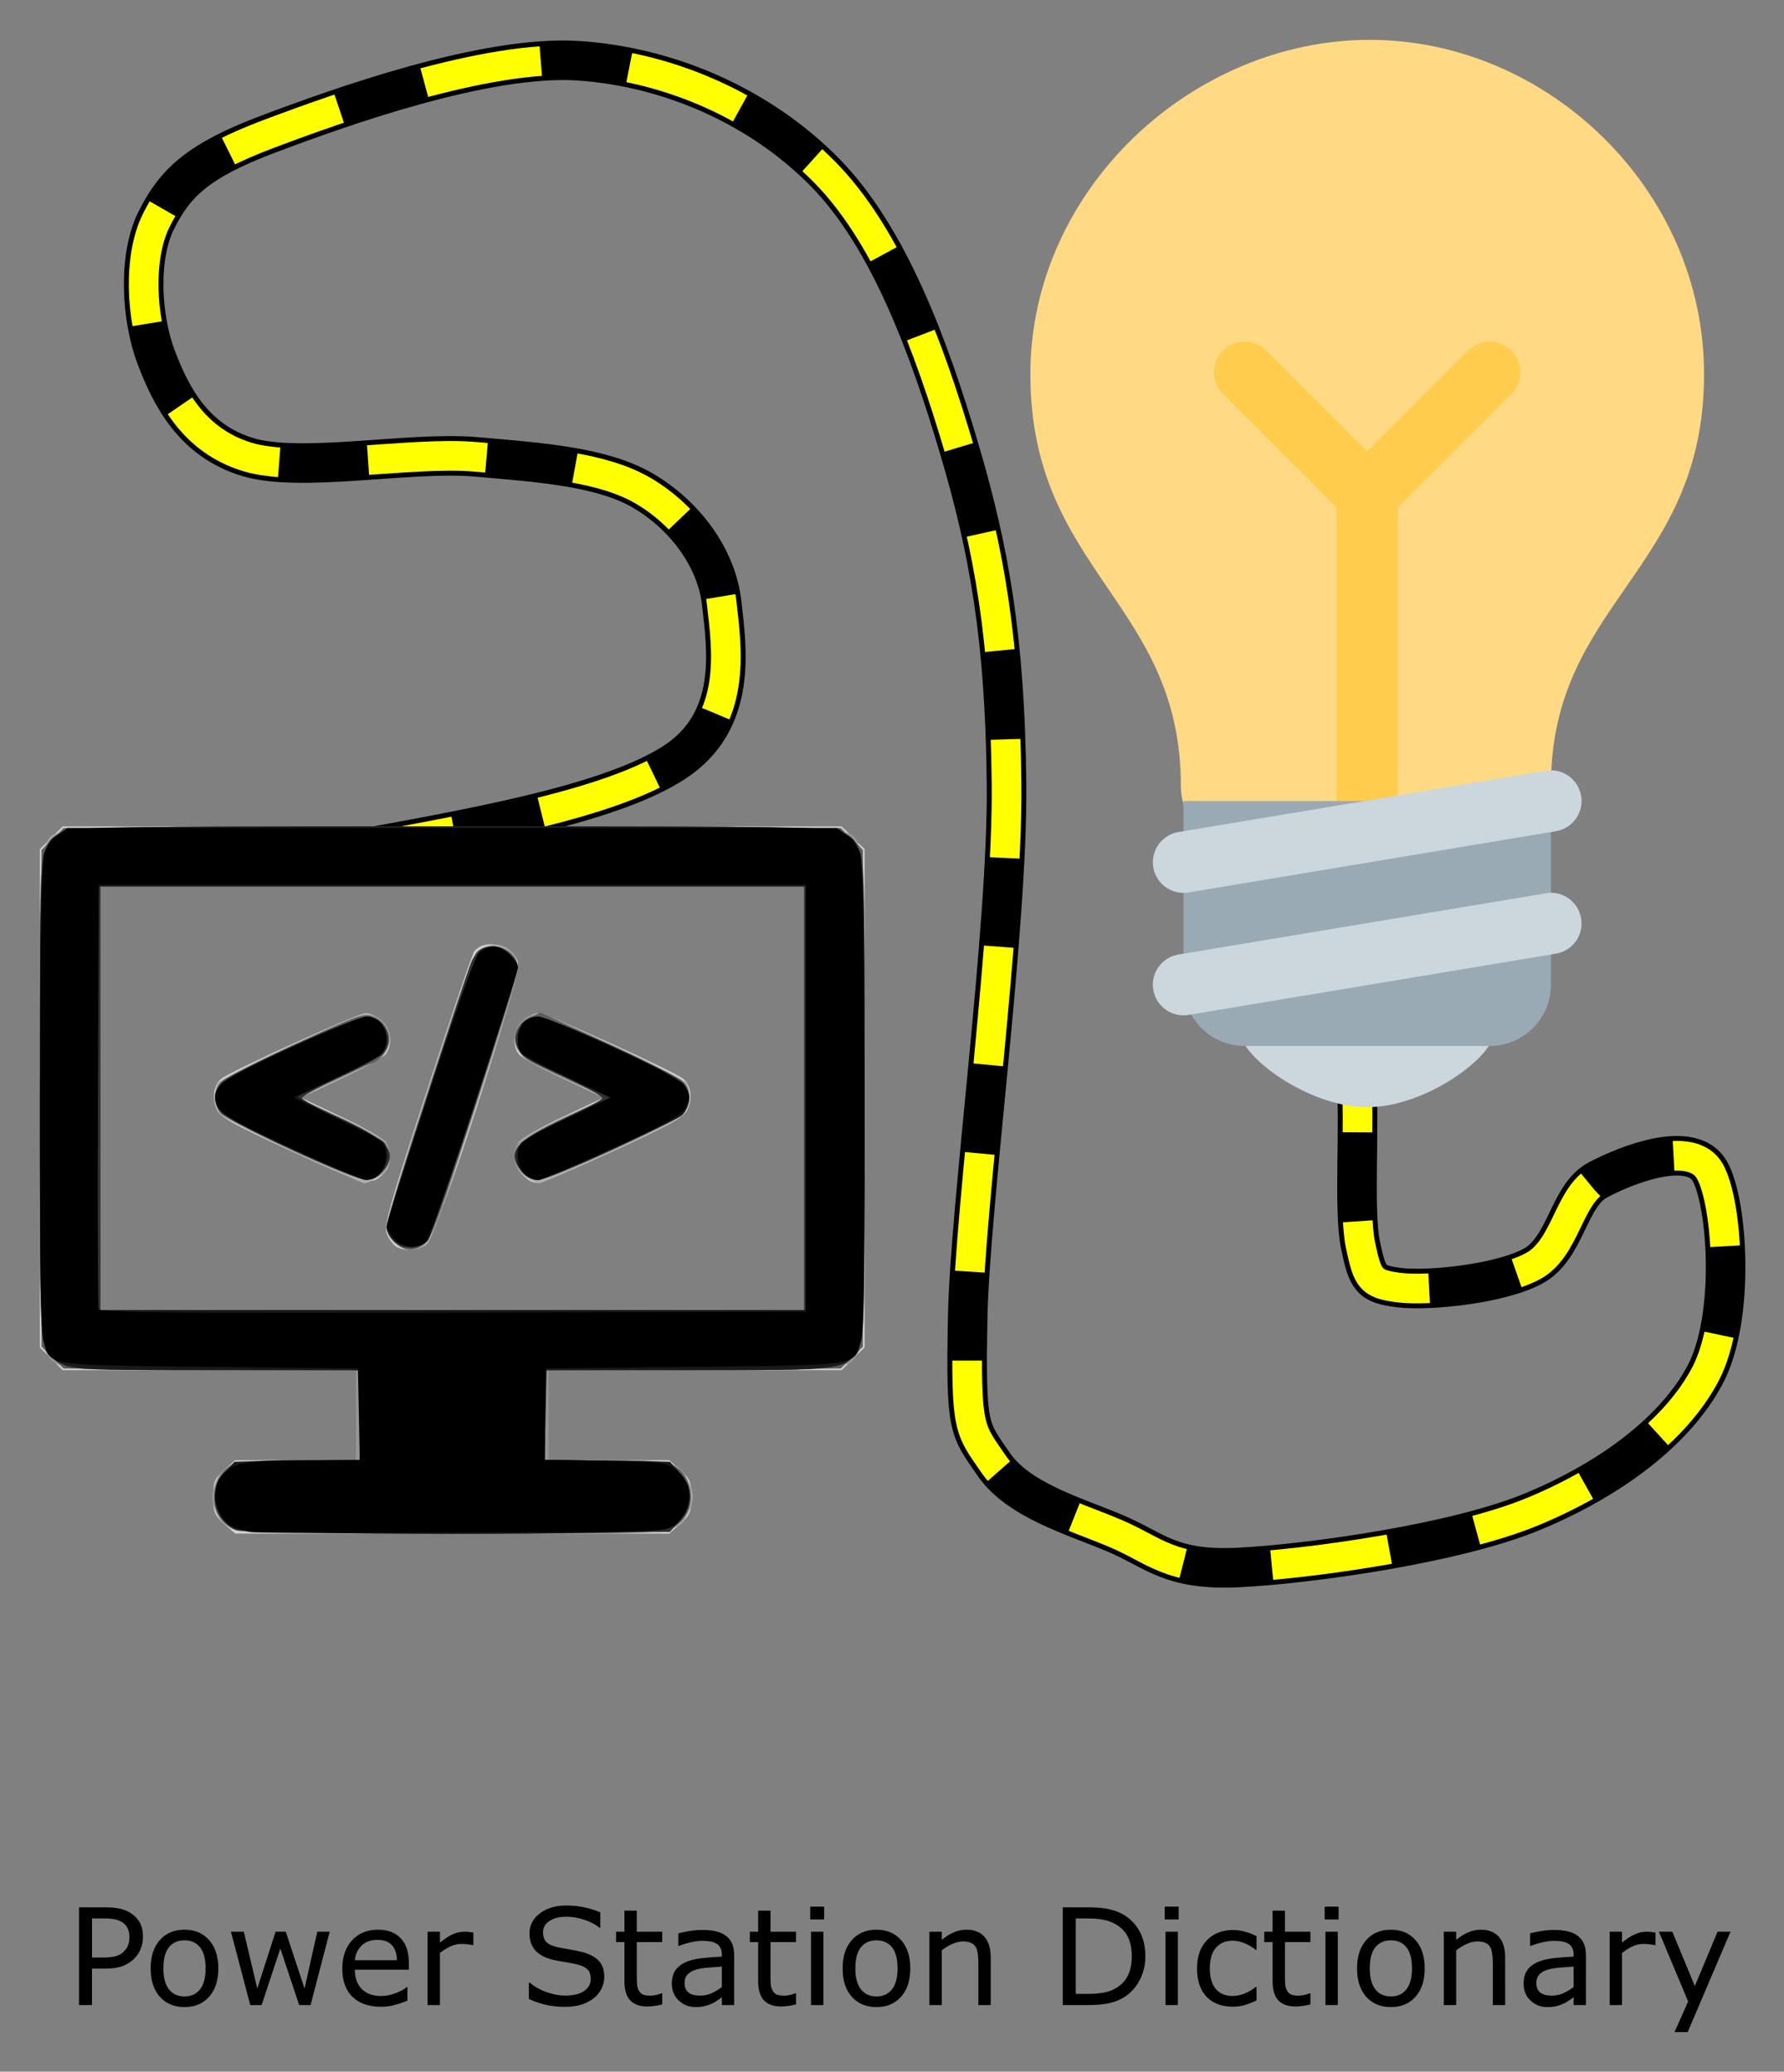 <svg xmlns="http://www.w3.org/2000/svg" role="img" viewBox="-8.06 -8.06 360.87 419.12"><rect x="-8.06" y="-8.06" width="360.87" height="419.12" fill="#808080" stroke="none"/><title>Power Station Dictionary logo</title><defs><clipPath id="a"><path fill-rule="evenodd" d="M621 174h380v316H621z" clip-rule="evenodd"/></clipPath><clipPath id="b"><path fill-rule="evenodd" d="M0 0h167.571v145H0z" clip-rule="evenodd"/></clipPath><clipPath id="c"><path fill-rule="evenodd" d="M778 175h223v223H778z" clip-rule="evenodd"/></clipPath><clipPath id="d"><path fill-rule="evenodd" d="M778 175h223v223H778z" clip-rule="evenodd"/></clipPath><clipPath id="e"><path fill-rule="evenodd" d="M778 175h223v223H778z" clip-rule="evenodd"/></clipPath><clipPath id="f"><path fill-rule="evenodd" d="M778 175h223v223H778z" clip-rule="evenodd"/></clipPath></defs><g clip-path="url(#a)" transform="translate(-621 -175.868)"><path fill="none" fill-rule="evenodd" stroke="#000" stroke-miterlimit="8" stroke-width="8" d="M681.235 340.351c27.571-4.935 55.141-9.87 68.09-18.288 12.949-8.419 10.621-23.079 9.603-32.223-1.019-9.144-7.42-17.708-15.713-22.643-8.293-4.935-20.66-5.806-34.045-6.967-13.386-1.161-35.5 3.339-46.267 0-10.766-3.338-15.276-12.047-18.332-20.03-3.055-7.983-3.782-20.321 0-27.868 3.783-7.548 8.439-12.047 22.697-17.418 14.258-5.37 44.084-16.111 62.852-14.805 18.769 1.306 36.955 9.58 49.758 22.643 12.803 13.063 20.951 35.126 27.062 55.736 6.11 20.611 9.311 38.61 9.602 67.929.291 29.32-7.42 85.056-7.857 107.99-.436 22.933.292 22.352 5.238 29.61 4.947 7.257 16.15 10.45 24.443 13.934 8.293 3.483 11.202 7.692 25.315 6.967 14.113-.726 43.647-4.79 59.36-11.322 15.713-6.531 28.953-16.401 34.918-27.868 5.966-11.467 4.51-34.4.873-40.931-3.637-6.532-16.731-1.452-22.696 1.741-5.966 3.194-6.402 13.789-13.095 17.418-6.692 3.629-21.241 5.08-27.061 4.354-5.819-.725-6.402-1.741-7.856-8.708-1.455-6.967 0-25.691-.873-33.094" display="inline"/><path fill="none" fill-rule="evenodd" stroke="#ff0" stroke-dasharray="24 18" stroke-miterlimit="8" stroke-width="6" d="M681.235 340.351c27.571-4.935 55.141-9.87 68.09-18.288 12.949-8.419 10.621-23.079 9.603-32.223-1.019-9.144-7.42-17.708-15.713-22.643-8.293-4.935-20.66-5.806-34.045-6.967-13.386-1.161-35.5 3.339-46.267 0-10.766-3.338-15.276-12.047-18.332-20.03-3.055-7.983-3.782-20.321 0-27.868 3.783-7.548 8.439-12.047 22.697-17.418 14.258-5.37 44.084-16.111 62.852-14.805 18.769 1.306 36.955 9.58 49.758 22.643 12.803 13.063 20.951 35.126 27.062 55.736 6.11 20.611 9.311 38.61 9.602 67.929.291 29.32-7.42 85.056-7.857 107.99-.436 22.933.292 22.352 5.238 29.61 4.947 7.257 16.15 10.45 24.443 13.934 8.293 3.483 11.202 7.692 25.315 6.967 14.113-.726 43.647-4.79 59.36-11.322 15.713-6.531 28.953-16.401 34.918-27.868 5.966-11.467 4.51-34.4.873-40.931-3.637-6.532-16.731-1.452-22.696 1.741-5.966 3.194-6.402 13.789-13.095 17.418-6.692 3.629-21.241 5.08-27.061 4.354-5.819-.725-6.402-1.741-7.856-8.708-1.455-6.967 0-25.691-.873-33.094" display="inline"/><g clip-path="url(#b)" transform="matrix(1.009 0 0 1 621 335)"><g stroke-width=".675"><path fill="#d1d1d1" d="M36.959 141.101c-1.95-1.742-2.204-2.371-2.204-5.454 0-3.083.254-3.712 2.204-5.454l2.204-1.969h24.274v-18.221H4.589l-2.295-2.295L0 105.413V4.589l2.295-2.295L4.589 0h156.162l2.295 2.295 2.295 2.295v100.824l-2.295 2.295-2.295 2.295h-58.848v18.221h24.274l2.204 1.969c1.95 1.742 2.204 2.371 2.204 5.454 0 3.083-.254 3.712-2.204 5.454l-2.204 1.969H39.163zm116.234-86.1V12.147H12.147v85.707h141.046zm-81.738 30.027c-.601-.351-1.437-1.481-1.859-2.51-.678-1.658.24-4.994 8.018-29.145 4.831-15 9.105-27.659 9.497-28.132 2.175-2.621 7.408-1.354 8.726 2.112.868 2.284-16.121 55.394-18.289 57.174-1.565 1.284-4.361 1.514-6.094.502zM50.357 65.674c-12.066-5.612-14.21-6.834-14.911-8.502-.98-2.332-.621-4.768.899-6.098 1.666-1.458 27.458-13.281 28.972-13.281.722 0 2.113.629 3.091 1.399 1.969 1.549 2.425 4.907.935 6.889-.464.617-4.488 2.847-8.942 4.955l-8.098 3.833 8.221 3.905c4.606 2.188 8.538 4.497 8.942 5.253 1.066 1.992.878 4.476-.46 6.057-2.396 2.832-3.79 2.503-18.648-4.408zm46.53 4.955c-1.833-1.833-2.218-4.348-1.011-6.604.404-.755 4.335-3.064 8.942-5.253l8.221-3.905-8.098-3.833c-4.454-2.108-8.478-4.338-8.942-4.955-1.49-1.982-1.035-5.34.935-6.889.978-.769 2.369-1.399 3.091-1.399 1.514 0 27.306 11.824 28.972 13.281 1.517 1.328 1.88 3.766.904 6.085-.691 1.643-2.833 2.878-14.236 8.203-7.383 3.448-14.238 6.433-15.234 6.634-1.353.272-2.249-.073-3.543-1.367z"/><path fill="#aeaeae" d="M37.998 141.75c-4.293-2.618-4.481-8.959-.361-12.2 1.534-1.207 2.778-1.327 13.743-1.327h12.056v-18.221H34.722c-31.504 0-31.623-.014-33.698-4.027-1.544-2.985-1.544-98.962 0-101.948C3.227-.234-1.519 0 82.67 0s79.443-.234 81.647 4.027c1.544 2.985 1.544 98.962 0 101.948-2.075 4.013-2.194 4.027-33.698 4.027h-28.715v18.221h11.997c13.118 0 14.036.232 16.013 4.057 1.279 2.473 1.275 4.268-.015 6.763-2.139 4.136-.864 4.027-47.364 4.025-40.817-.003-42.461-.051-44.537-1.317zm115.195-86.749V12.147H12.147v85.707h141.046zM70.978 84.145c-.834-.888-1.459-2.417-1.449-3.543.01-1.09 3.794-13.673 8.409-27.963 6.978-21.609 8.695-26.246 10.2-27.55 3.027-2.623 7.693-.504 7.693 3.494 0 3.5-16.741 54.593-18.33 55.943-1.941 1.649-4.771 1.483-6.522-.381zM51.289 66.033c-7.238-3.371-13.843-6.754-14.678-7.518-1.7-1.554-2.037-4.924-.675-6.748 1.022-1.368 27.73-13.975 29.607-13.975 1.99 0 4.642 2.999 4.642 5.251 0 2.734-1.891 4.212-10.686 8.355l-7.649 3.603 7.986 3.613c4.393 1.987 8.518 4.223 9.167 4.968 1.206 1.383 1.511 3.608.762 5.561-.398 1.037-3.625 3.094-4.777 3.044-.297-.013-6.462-2.782-13.699-6.153zm46.903 5.397c-3.173-1.735-4.029-5.357-1.856-7.849.65-.745 4.775-2.98 9.167-4.968l7.986-3.613-7.649-3.603c-8.795-4.143-10.686-5.621-10.686-8.355 0-2.251 2.652-5.251 4.642-5.251 1.877 0 28.586 12.607 29.607 13.975 1.362 1.824 1.025 5.194-.675 6.749-1.426 1.304-27.416 13.718-28.628 13.673-.308-.011-1.167-.353-1.91-.759z"/><path fill="#939393" d="M38.03 141.77c-2.82-1.72-4.016-5.217-2.92-8.538 1.462-4.431 3.37-5.004 16.686-5.007l11.641-.003v-18.221H34.722c-24.347 0-29.016-.156-30.695-1.024-4.175-2.158-4.029-.192-4.003-54.112C.05 1.726-.099 3.855 3.757 1.313 5.684.043 7.758.009 82.535.004c84.339-.005 79.578-.239 81.782 4.023 1.544 2.985 1.544 98.962 0 101.948-2.075 4.013-2.194 4.027-33.698 4.027h-28.715v18.221l11.641.003c13.315.003 15.223.575 16.686 5.007 1.096 3.321-.1 6.818-2.92 8.538-2.034 1.241-3.911 1.295-44.64 1.295s-42.605-.054-44.64-1.295zm115.163-86.769V12.147H12.147v85.707h141.046zm-81.904 29.307c-1.153-.907-1.778-2.053-1.778-3.26 0-2.667 16.637-54.026 17.982-55.513 1.653-1.827 5.932-1.675 7.287.259.578.825 1.051 2.228 1.051 3.117 0 1.363-4.992 17.343-14.959 47.89-2.834 8.684-5.465 10.745-9.583 7.506zm-20.857-18.788c-6.967-3.272-13.268-6.493-14.003-7.158-1.419-1.284-1.761-4.344-.707-6.314.346-.647 6.997-4.132 14.78-7.746 15.023-6.975 16.542-7.321 18.687-4.259 1.291 1.843 1.264 3.815-.078 5.731-.927 1.323-6.477 4.271-15.122 8.032l-2.362 1.028 8.831 4.201c4.87 2.317 9.032 4.725 9.279 5.369 1.391 3.626-.831 7.153-4.471 7.098-1.262-.019-7.455-2.516-14.834-5.981zm46.099 4.537c-1.4-1.502-1.736-3.549-.928-5.654.247-.644 4.409-3.052 9.279-5.369l8.831-4.201-2.362-1.028c-8.645-3.761-14.195-6.709-15.122-8.032-1.342-1.916-1.369-3.888-.078-5.731 2.145-3.062 3.663-2.716 18.687 4.259 7.783 3.614 14.434 7.099 14.78 7.746 1.112 2.077.708 5.007-.889 6.454-2.288 2.073-26.525 13.032-28.821 13.032-1.19 0-2.559-.599-3.377-1.477z"/><path fill="#5d5d5d" d="M38.402 141.947c-2.417-1.5-3.39-3.277-3.431-6.264-.041-2.979 1.47-5.585 3.874-6.68 1.083-.494 6.024-.779 13.488-.779h11.778v-18.18l-29.681-.189-29.681-.189-2.206-2.206-2.206-2.206V4.75L2.544 2.544 4.75.337h155.841l2.206 2.206 2.206 2.206V105.252l-2.206 2.206-2.206 2.206-29.681.189-29.681.189v18.18h11.844c12.858 0 14.737.417 16.468 3.651 1.952 3.648.797 8.03-2.655 10.069-1.728 1.021-5.899 1.125-44.319 1.109-37.807-.016-42.602-.136-44.164-1.105zm114.791-86.946V12.147H12.147v85.707h141.046zM71.167 84.051c-.911-.911-1.656-2.309-1.656-3.106 0-2.284 16.882-54.151 18.054-55.469 2.402-2.699 8.267-.544 8.264 3.037-.001.835-3.805 13.362-8.453 27.838-6.769 21.081-8.791 26.622-10.159 27.838-2.207 1.962-3.99 1.921-6.05-.138zm-20.89-18.656c-7.052-3.313-13.354-6.66-14.003-7.439-1.635-1.96-1.486-4.802.337-6.469.835-.764 7.564-4.191 14.953-7.615 13.374-6.199 13.444-6.222 15.628-5.181 3.948 1.882 3.587 7.552-.585 9.195-.816.321-4.52 2.02-8.232 3.774l-6.749 3.19 8.189 3.9c10.292 4.901 12.065 7.077 8.971 11.009-1.015 1.29-1.987 1.762-3.543 1.719-1.189-.033-7.856-2.742-14.967-6.082zm46.277 4.363c-3.097-3.937-1.321-6.113 8.971-10.99l8.189-3.88-7.423-3.476c-9.391-4.397-9.266-4.321-10.395-6.309-1.397-2.459-.482-5.108 2.209-6.392l2.238-1.067 13.435 6.227c7.389 3.425 14.118 6.852 14.953 7.616 1.824 1.668 1.972 4.51.337 6.467-1.56 1.868-26.747 13.582-29.203 13.582-1.261 0-2.387-.605-3.31-1.778z"/><path fill="#313131" d="M39.404 142.416c-4.47-1.83-5.691-7.902-2.343-11.652l1.968-2.204 12.542-.21 12.542-.21v-18.138l-28.85-.003c-27.424-.002-28.957-.067-31.011-1.319-4.438-2.706-4.251-.337-4.248-53.814C.005 7.456.034 6.363 1.367 4.177 4.048-.22-.226 0 82.67 0c82.896 0 78.623-.22 81.303 4.177 1.333 2.186 1.362 3.276 1.362 50.824 0 47.004-.043 48.66-1.317 50.75-2.609 4.28-2.376 4.251-34.074 4.251h-28.715v18.138l12.542.21 12.542.21 1.968 2.204c2.722 3.049 2.721 6.717-.001 9.764l-1.969 2.204-42.74.134c-23.507.073-43.382-.129-44.166-.45zm113.789-87.415V12.147H12.147v85.707h141.046zm-80.134 30.175c-1.635-.255-3.549-2.509-3.549-4.178 0-1.011 15.472-49.803 16.973-53.524.86-2.132 2.44-3.18 4.798-3.18 1.822 0 4.549 2.546 4.549 4.247 0 1.96-16.99 54.079-18.009 55.242-1.128 1.289-2.624 1.726-4.762 1.392zm-22.445-19.77c-7.238-3.361-13.691-6.731-14.341-7.489-.65-.758-1.181-2.071-1.181-2.916 0-.846.531-2.178 1.181-2.96 1.84-2.216 26.919-13.689 29.382-13.441 2.861.288 4.893 3.122 4.088 5.702-.504 1.615-1.937 2.579-8.877 5.975-4.552 2.227-8.29 4.331-8.307 4.675-.017.344 3.258 2.11 7.279 3.924 7.33 3.307 10.346 5.605 10.346 7.882 0 2.068-2.617 4.778-4.604 4.768-.994-.005-7.729-2.759-14.967-6.119zm45.939 4.35c-3.074-3.908-1.351-6.036 8.637-10.666 4.188-1.942 7.602-3.808 7.586-4.147-.015-.34-3.752-2.439-8.304-4.666-6.94-3.396-8.373-4.36-8.877-5.975-.805-2.58 1.228-5.415 4.088-5.702 2.463-.248 27.541 11.225 29.382 13.441.65.782 1.181 2.114 1.181 2.96 0 .846-.531 2.166-1.181 2.934-1.499 1.773-27.043 13.6-29.373 13.6-1.077 0-2.275-.678-3.14-1.778z"/><path fill="#191919" d="M39.397 142.1c-4.669-2.032-5.79-7.468-2.337-11.336l1.968-2.204 12.542-.21 12.542-.21v-18.138l-28.513-.001c-31.941-.001-32.067-.019-34.417-4.723C.092 103.096.002 99.268.002 55.001.002 1.424-.192 3.638 4.724 1.182 6.931.08 12.061.002 82.67.002s75.74.078 77.946 1.18c4.916 2.456 4.722.242 4.722 53.819 0 44.267-.09 48.095-1.18 50.277-2.35 4.704-2.476 4.722-34.417 4.723l-28.513.001v18.138l12.542.21 12.542.21 1.968 2.204c3.506 3.927 2.318 9.358-2.485 11.365-3.278 1.37-83.246 1.343-86.398-.029zM153.868 55.001V12.147H11.473v85.707h142.395zM70.86 83.683c-.742-.742-1.344-1.881-1.336-2.531.03-2.685 17.49-55.156 18.63-55.99 1.982-1.449 4.735-1.049 6.277.912.769.978 1.398 2.117 1.397 2.531-.003 1.485-16.97 53.425-17.937 54.91-1.293 1.987-5.121 2.079-7.031.169zm-20.583-18.531c-13.435-6.262-15.146-7.456-15.174-10.582-.005-.608.521-1.737 1.171-2.509 1.534-1.821 26.808-13.594 29.184-13.594 1 0 2.321.555 2.936 1.234 1.32 1.459 1.465 4.813.273 6.33-.464.591-4.336 2.665-8.604 4.61-4.268 1.945-7.989 3.737-8.269 3.983-.279.246 3.285 2.217 7.92 4.38 4.635 2.163 8.782 4.359 9.214 4.881 2.186 2.634-.292 7.713-3.71 7.604-.794-.025-7.517-2.877-14.941-6.338zm47.135 5.391c-.78-.546-1.555-1.712-1.723-2.592-.653-3.418.479-4.448 9.753-8.866l8.947-4.263-3.712-1.691c-13.787-6.28-14.122-6.472-14.63-8.395-.931-3.528.746-6.268 3.836-6.268 2.43 0 27.668 11.793 29.24 13.663 1.34 1.595 1.126 4.905-.408 6.313-1.32 1.212-27.343 13.092-28.678 13.092-.664 0-1.845-.447-2.624-.993z"/><path fill="#000" d="M42.179 142.751c-.371-.131-1.519-.424-2.552-.652-3.728-.823-5.785-7.066-3.434-10.422 2.028-2.896 4.737-3.453 16.781-3.453h11.176l-.188-9.279-.188-9.279-29.792-.337c-33.361-.378-31.857-.137-33.299-5.331-1.027-3.696-.841-95.565.199-98.534.443-1.264 1.663-2.935 2.711-3.712L5.498.337h154.345l1.905 1.413c1.048.777 2.268 2.447 2.711 3.712 1.04 2.968 1.226 94.838.199 98.534-1.443 5.194.062 4.953-33.299 5.331l-29.792.337-.187 9.237-.187 9.236 12.119.212c11.076.193 12.283.334 14.022 1.63 1.047.78 2.186 2.214 2.533 3.187.926 2.601-.279 6.477-2.535 8.152-1.88 1.396-2.432 1.416-43.191 1.543-22.707.07-41.59.021-41.961-.11zm111.352-87.75v-43.191H11.81l-.175 42.516c-.096 23.384-.029 42.897.149 43.363.257.673 14.823.811 71.035.675l70.712-.172zM70.909 83.254c-.769-.978-1.399-2.009-1.399-2.291 0-.282 3.834-12.465 8.519-27.072 5.246-16.355 9.051-27.142 9.903-28.078.761-.835 2.104-1.518 2.984-1.518 1.715 0 4.924 2.745 4.896 4.187-.009.481-3.943 13.015-8.74 27.854-5.508 17.036-9.156 27.296-9.897 27.838-1.971 1.442-4.727 1.037-6.266-.92zM50.155 64.982c-11.432-5.403-13.745-6.741-14.402-8.327-1.607-3.878-.27-4.971 14.523-11.873 7.423-3.463 14.285-6.301 15.248-6.306 3.539-.018 5.438 5.216 2.769 7.631-.669.605-4.845 2.819-9.279 4.92l-8.063 3.819 9.111 4.464c9.085 4.451 9.111 4.471 9.318 6.956.241 2.903-1.642 5.304-4.088 5.211-.835-.032-7.647-2.955-15.137-6.495zm47.024 5.203c-1.423-1.423-1.761-4.378-.695-6.065.349-.552 4.52-2.857 9.269-5.122l8.634-4.118-8.745-4.176c-4.81-2.297-8.981-4.547-9.269-5.001-.96-1.512-.57-4.98.689-6.12.679-.614 1.969-1.113 2.868-1.108.899.005 7.708 2.843 15.131 6.306 14.807 6.908 16.131 7.992 14.517 11.887-.667 1.611-2.92 2.903-14.629 8.385-7.612 3.564-14.421 6.481-15.131 6.481-.71 0-1.899-.607-2.641-1.35z"/></g></g><g clip-path="url(#c)"><g clip-path="url(#d)"><g clip-path="url(#e)"><g clip-path="url(#f)"><path fill="#ffd983" d="M957.639 243.511c0 39.886-30.972 46.081-30.972 83.253 0 19.191-19.345 20.807-34.069 20.807-12.717 0-40.796-4.825-40.796-20.819 0-37.16-30.44-43.355-30.44-83.241 0-37.359 32.738-67.643 68.653-67.643 35.928 0 67.625 30.285 67.625 67.643"/><path fill="#ccd6dd" d="M915.312 376.319c0 5.129-13.838 15.486-25.812 15.486-11.974 0-25.812-10.357-25.812-15.486s13.838-3.097 25.812-3.097c11.974 0 25.812-2.032 25.812 3.097"/><path fill="#ffcc4d" d="M918.657 238.759c-2.422-2.422-6.337-2.422-8.759 0l-20.398 20.398-20.398-20.398c-2.422-2.422-6.337-2.422-8.759 0-2.422 2.422-2.422 6.337 0 8.759l22.963 22.963v65.574c0 3.426 2.775 6.195 6.194 6.195 3.419 0 6.194-2.769 6.194-6.195v-65.574l22.963-22.963c2.422-2.422 2.422-6.337 0-8.759"/><path fill="#99aab5" d="M926.667 367.028c0 6.845-5.544 12.389-12.389 12.389h-49.556c-6.839 0-12.389-5.544-12.389-12.389v-37.167h74.333z"/><path fill="#ccd6dd" d="M852.327 373.222c-2.973 0-5.6-2.149-6.102-5.179-.564-3.37 1.716-6.566 5.086-7.124l74.339-12.389c3.37-.607 6.566 1.716 7.124 5.092.564 3.37-1.716 6.56-5.092 7.124l-74.327 12.389c-.347.062-.694.087-1.028.087"/><path fill="#ccd6dd" d="M852.327 348.444c-2.973 0-5.6-2.149-6.102-5.179-.564-3.37 1.716-6.566 5.086-7.124l74.339-12.389c3.37-.601 6.566 1.716 7.124 5.092.564 3.37-1.716 6.56-5.092 7.124l-74.327 12.389c-.347.062-.694.087-1.028.087"/></g></g></g></g></g><g transform="translate(-6.57 157.209) scale(.68)"><path d="M40.336 333.199q0 1.934-.684 3.594-.664 1.641-1.875 2.852-1.504 1.504-3.555 2.266-2.051.742-5.176.742h-3.867v10.84h-3.867v-29.082h7.891q2.617 0 4.434.449 1.816.43 3.223 1.367 1.66 1.113 2.559 2.773.918 1.66.918 4.199zm-4.023.098q0-1.504-.527-2.617-.527-1.113-1.602-1.816-.938-.605-2.148-.859-1.191-.273-3.027-.273h-3.828v11.621h3.262q2.344 0 3.809-.41 1.465-.43 2.383-1.348.918-.938 1.289-1.973.391-1.035.391-2.324z"/><path d="M62.758 342.593q0 5.332-2.734 8.418-2.734 3.086-7.324 3.086-4.629 0-7.363-3.086-2.715-3.086-2.715-8.418 0-5.332 2.715-8.418 2.734-3.105 7.363-3.105 4.59 0 7.324 3.105 2.734 3.086 2.734 8.418zm-3.789 0q0-4.238-1.66-6.289-1.66-2.07-4.609-2.07-2.988 0-4.648 2.07-1.641 2.051-1.641 6.289 0 4.102 1.66 6.23 1.66 2.109 4.629 2.109 2.93 0 4.59-2.09 1.68-2.109 1.68-6.25z"/><path d="M95.883 331.675l-5.684 21.816h-3.398l-5.605-16.816-5.566 16.816h-3.379l-5.742-21.816h3.828l4.004 16.895 5.449-16.895h3.027l5.586 16.895 3.789-16.895z"/><path d="M119.438 342.964h-16.074q0 2.012.605 3.516.605 1.484 1.66 2.441 1.016.938 2.402 1.406 1.406.469 3.086.469 2.227 0 4.473-.879 2.266-.898 3.223-1.758h.195v4.004q-1.855.781-3.789 1.309-1.934.527-4.062.527-5.43 0-8.477-2.93-3.047-2.949-3.047-8.359 0-5.352 2.91-8.496 2.93-3.145 7.695-3.145 4.414 0 6.797 2.578 2.402 2.578 2.402 7.324zm-3.574-2.812q-.019-2.891-1.465-4.473-1.426-1.582-4.355-1.582-2.949 0-4.707 1.738-1.738 1.738-1.973 4.316z"/><path d="M138.618 335.679h-.195q-.82-.195-1.602-.273-.762-.098-1.816-.098-1.699 0-3.281.762-1.582.742-3.047 1.934v15.488h-3.672v-21.816h3.672v3.223q2.188-1.758 3.848-2.48 1.68-.742 3.418-.742.957 0 1.387.059.43.039 1.289.176z"/><path d="M177.563 345.191q0 1.699-.801 3.359-.781 1.66-2.207 2.812-1.562 1.25-3.652 1.953-2.07.703-5 .703-3.145 0-5.664-.586-2.5-.586-5.098-1.738v-4.844h.273q2.207 1.836 5.098 2.832 2.891.996 5.43.996 3.594 0 5.586-1.348 2.012-1.348 2.012-3.594 0-1.934-.957-2.852-.938-.918-2.871-1.426-1.465-.391-3.184-.645-1.699-.254-3.613-.645-3.867-.82-5.742-2.793-1.855-1.992-1.855-5.176 0-3.652 3.086-5.977 3.086-2.344 7.832-2.344 3.066 0 5.625.586 2.559.586 4.531 1.445v4.57h-.273q-1.66-1.406-4.375-2.324-2.695-.938-5.527-.938-3.105 0-5 1.289-1.875 1.289-1.875 3.32 0 1.816.938 2.852.938 1.035 3.301 1.582 1.25.273 3.555.664 2.305.391 3.906.801 3.242.859 4.883 2.598 1.641 1.738 1.641 4.863z"/><path d="M194.809 353.296q-1.035.273-2.266.449-1.211.176-2.168.176-3.34 0-5.078-1.797-1.738-1.797-1.738-5.762v-11.602h-2.48v-3.086h2.48v-6.27h3.672v6.27h7.578v3.086H187.231v9.941q0 1.719.078 2.695.078.957.547 1.797.43.781 1.172 1.152.762.352 2.305.352.898 0 1.875-.254.977-.273 1.406-.449h.195z"/><path d="M216.196 353.492h-3.652v-2.324q-.488.332-1.328.938-.82.586-1.602.938-.918.449-2.109.742-1.191.312-2.793.312-2.949 0-5-1.953-2.051-1.953-2.051-4.98 0-2.48 1.055-4.004 1.074-1.543 3.047-2.422 1.992-.879 4.785-1.191 2.793-.312 5.996-.469v-.566q0-1.25-.449-2.07-.43-.82-1.25-1.289-.781-.449-1.875-.605-1.094-.156-2.285-.156-1.445 0-3.223.391-1.777.371-3.672 1.094h-.195v-3.73q1.074-.293 3.105-.645 2.031-.352 4.004-.352 2.305 0 4.004.391 1.719.371 2.969 1.289 1.23.898 1.875 2.324t.645 3.535zm-3.652-5.371v-6.074q-1.68.098-3.965.293-2.266.195-3.594.566-1.582.449-2.559 1.406-.977.938-.977 2.598 0 1.875 1.133 2.832 1.133.938 3.457.938 1.934 0 3.535-.742 1.602-.762 2.969-1.816z"/><path d="M234.594 353.296q-1.035.273-2.266.449-1.211.176-2.168.176-3.34 0-5.078-1.797-1.738-1.797-1.738-5.762v-11.602h-2.48v-3.086h2.48v-6.27h3.672v6.27h7.578v3.086h-7.578v9.941q0 1.719.078 2.695.078.957.547 1.797.43.781 1.172 1.152.762.352 2.305.352.898 0 1.875-.254.977-.273 1.406-.449h.195z"/><path d="M242.973 328.023h-4.141v-3.809h4.141zm-.234 25.469h-3.672v-21.816h3.672z"/><path d="M268.598 342.593q0 5.332-2.734 8.418-2.734 3.086-7.324 3.086-4.629 0-7.363-3.086-2.715-3.086-2.715-8.418 0-5.332 2.715-8.418 2.734-3.105 7.363-3.105 4.59 0 7.324 3.105 2.734 3.086 2.734 8.418zm-3.789 0q0-4.238-1.66-6.289-1.66-2.07-4.609-2.07-2.988 0-4.648 2.07-1.641 2.051-1.641 6.289 0 4.102 1.66 6.23 1.66 2.109 4.629 2.109 2.93 0 4.59-2.09 1.68-2.109 1.68-6.25z"/><path d="M292.524 353.492h-3.672v-12.422q0-1.504-.176-2.812-.176-1.328-.645-2.07-.488-.82-1.406-1.211-.918-.41-2.383-.41-1.504 0-3.145.742-1.641.742-3.145 1.895v16.289h-3.672v-21.816h3.672v2.422q1.719-1.426 3.555-2.227 1.836-.801 3.77-.801 3.535 0 5.391 2.129 1.855 2.129 1.855 6.133z"/><path d="M338.52 338.98q0 3.965-1.738 7.188-1.719 3.223-4.59 5-1.992 1.23-4.453 1.777-2.441.547-6.445.547h-7.344v-29.082h7.266q4.258 0 6.758.625 2.52.605 4.258 1.68 2.969 1.855 4.629 4.941 1.66 3.086 1.66 7.324zm-4.043-.059q0-3.418-1.191-5.762-1.191-2.344-3.555-3.691-1.719-.977-3.652-1.348-1.934-.391-4.629-.391h-3.633v22.441h3.633q2.793 0 4.863-.41 2.09-.41 3.828-1.523 2.168-1.387 3.242-3.652 1.094-2.266 1.094-5.664z"/><path d="M348.422 328.023h-4.141v-3.809h4.141zm-.234 25.469h-3.672v-21.816h3.672z"/><path d="M371.586 352.124q-1.836.879-3.496 1.367-1.641.488-3.496.488-2.363 0-4.336-.684-1.973-.703-3.379-2.109-1.426-1.406-2.207-3.555t-.781-5.02q0-5.352 2.93-8.398 2.949-3.047 7.773-3.047 1.875 0 3.672.527 1.816.527 3.32 1.289v4.082h-.195q-1.68-1.309-3.477-2.012-1.777-.703-3.477-.703-3.125 0-4.941 2.109-1.797 2.09-1.797 6.152 0 3.945 1.758 6.074 1.777 2.109 4.98 2.109 1.113 0 2.266-.293 1.152-.293 2.07-.762.801-.41 1.504-.859.703-.469 1.113-.801h.195z"/><path d="M387.622 353.296q-1.035.273-2.266.449-1.211.176-2.168.176-3.34 0-5.078-1.797-1.738-1.797-1.738-5.762v-11.602h-2.48v-3.086h2.48v-6.27h3.672v6.27h7.578v3.086h-7.578v9.941q0 1.719.078 2.695.078.957.547 1.797.43.781 1.172 1.152.762.352 2.305.352.898 0 1.875-.254.977-.273 1.406-.449h.195z"/><path d="M396.001 328.023h-4.141v-3.809h4.141zm-.234 25.469h-3.672v-21.816h3.672z"/><path d="M421.626 342.593q0 5.332-2.734 8.418-2.734 3.086-7.324 3.086-4.629 0-7.363-3.086-2.715-3.086-2.715-8.418 0-5.332 2.715-8.418 2.734-3.105 7.363-3.105 4.59 0 7.324 3.105 2.734 3.086 2.734 8.418zm-3.789 0q0-4.238-1.66-6.289-1.66-2.07-4.609-2.07-2.988 0-4.648 2.07-1.641 2.051-1.641 6.289 0 4.102 1.66 6.23 1.66 2.109 4.629 2.109 2.93 0 4.59-2.09 1.68-2.109 1.68-6.25z"/><path d="M445.551 353.492h-3.672v-12.422q0-1.504-.176-2.812-.176-1.328-.645-2.07-.488-.82-1.406-1.211-.918-.41-2.383-.41-1.504 0-3.145.742-1.641.742-3.145 1.895v16.289h-3.672v-21.816h3.672v2.422q1.719-1.426 3.555-2.227 1.836-.801 3.77-.801 3.535 0 5.391 2.129 1.855 2.129 1.855 6.133z"/><path d="M469.575 353.492h-3.652v-2.324q-.488.332-1.328.938-.82.586-1.602.938-.918.449-2.109.742-1.191.312-2.793.312-2.949 0-5-1.953-2.051-1.953-2.051-4.98 0-2.48 1.055-4.004 1.074-1.543 3.047-2.422 1.992-.879 4.785-1.191 2.793-.312 5.996-.469v-.566q0-1.25-.449-2.07-.43-.82-1.25-1.289-.781-.449-1.875-.605-1.094-.156-2.285-.156-1.445 0-3.223.391-1.777.371-3.672 1.094h-.195v-3.73q1.074-.293 3.105-.645 2.031-.352 4.004-.352 2.305 0 4.004.391 1.719.371 2.969 1.289 1.23.898 1.875 2.324t.645 3.535zm-3.652-5.371v-6.074q-1.68.098-3.965.293-2.266.195-3.594.566-1.582.449-2.559 1.406-.977.938-.977 2.598 0 1.875 1.133 2.832 1.133.938 3.457.938 1.934 0 3.535-.742 1.602-.762 2.969-1.816z"/><path d="M490.258 335.679h-.195q-.82-.195-1.602-.273-.762-.098-1.816-.098-1.699 0-3.281.762-1.582.742-3.047 1.934v15.488h-3.672v-21.816h3.672v3.223q2.188-1.758 3.848-2.48 1.68-.742 3.418-.742.957 0 1.387.059.43.039 1.289.176z"/><path d="M512.583 331.675l-12.734 29.863h-3.926l4.062-9.102-8.691-20.762h3.984l6.699 16.172 6.758-16.172z"/></g></svg>